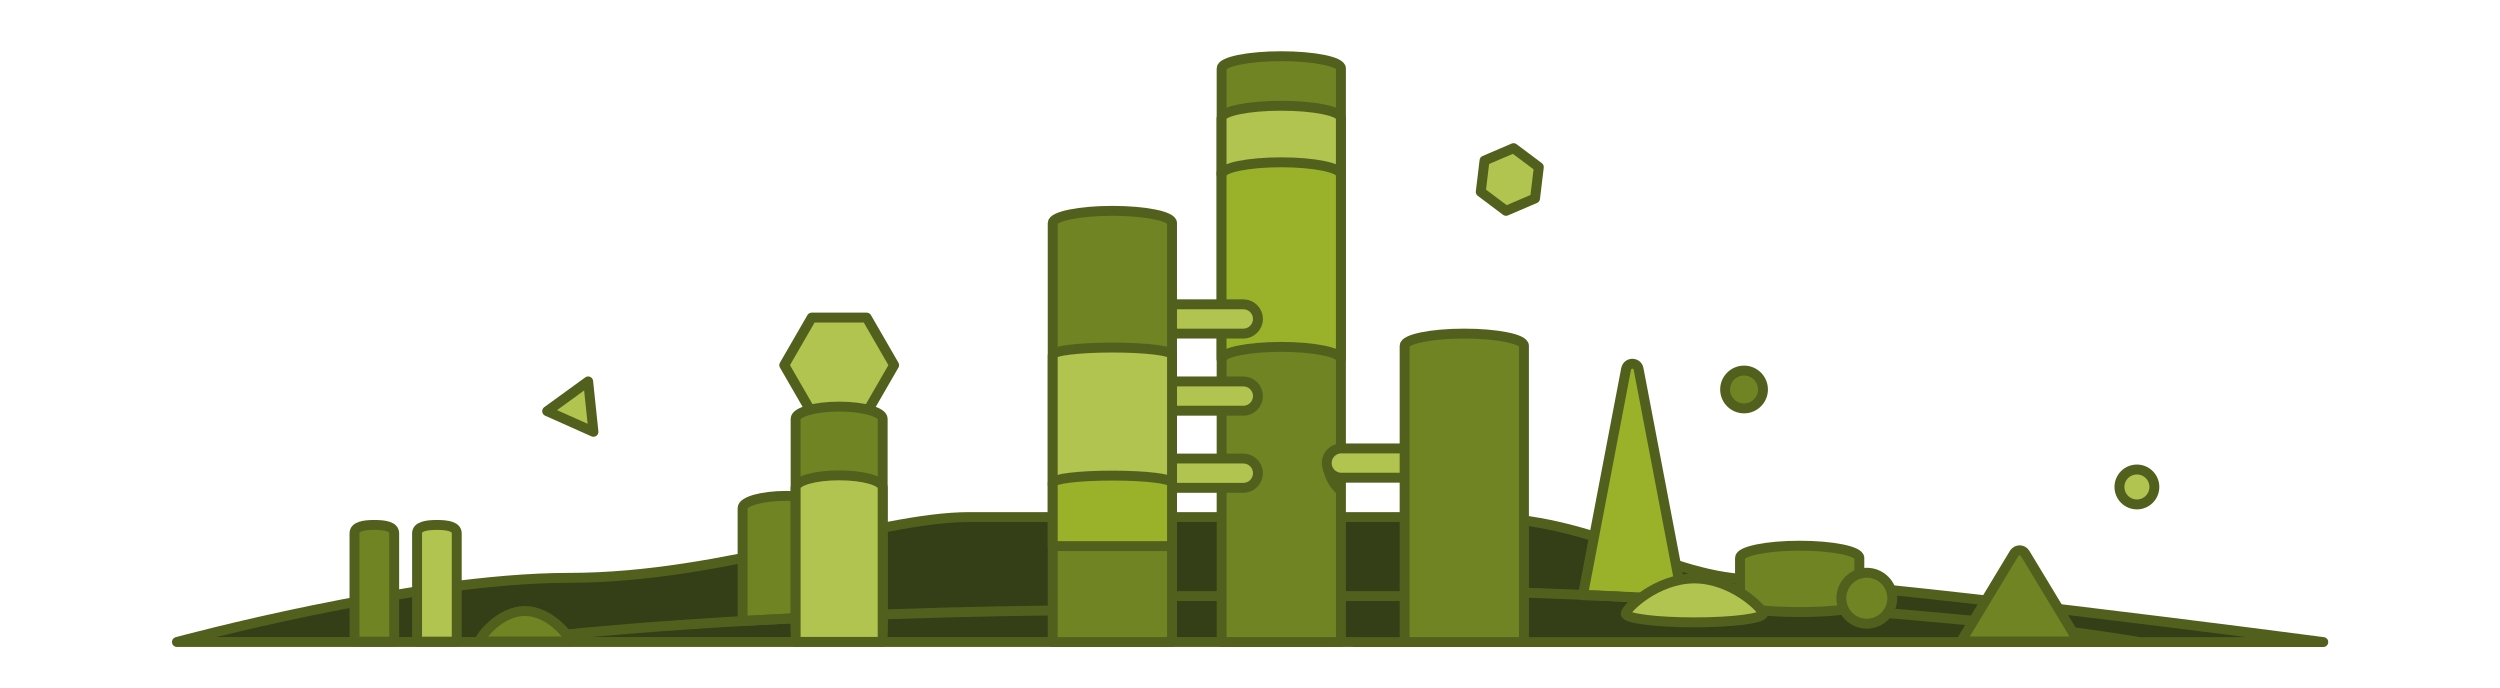 <?xml version="1.0" encoding="utf-8"?>
<svg xmlns="http://www.w3.org/2000/svg" width="378" height="104" viewBox="0 0 378 104" fill="none">
<path d="M170.47 86.99C170.47 88.01 163.87 88.85 155.73 88.85C147.59 88.85 140.99 88.02 140.99 86.99C140.99 85.96 147.59 79.43 155.73 79.43C163.87 79.43 170.47 85.97 170.47 86.99Z" fill="#4E8FD0" stroke="#52601E" stroke-width="1.5" stroke-linejoin="round"/>
<path d="M204.62 97.07H26.75C26.75 97.07 62.38 87.37 86.04 87.37C109.7 87.37 132.33 78.18 146.63 78.18H222.82C242.06 78.18 251.94 87.63 265.73 87.63C279.52 87.63 351.28 97.08 351.28 97.08H204.62V97.07Z" fill="#343E17" stroke="#52601E" stroke-width="1.5" stroke-linejoin="round"/>
<path d="M177.23 90.13H211.88" stroke="#52601E" stroke-width="1.5" stroke-linejoin="round"/>
<path d="M184.71 97.07H202.75V10.34C202.75 9.32 198.71 8.5 193.73 8.5C188.75 8.5 184.71 9.33 184.71 10.34V97.06V97.07Z" fill="#718424" stroke="#52601E" stroke-width="1.5" stroke-linejoin="round"/>
<path d="M125.44 93.19V76.82C125.44 75.8 122.49 74.98 118.86 74.98C115.23 74.98 112.28 75.81 112.28 76.82V93.9L125.45 93.2L125.44 93.19Z" fill="#718424" stroke="#52601E" stroke-width="1.5" stroke-linejoin="round"/>
<path d="M53.61 97.01H59.6V80.64C59.6 79.62 58.26 79.37 56.6 79.37C54.94 79.37 53.6 79.62 53.6 80.64V97.01H53.61Z" fill="#718424" stroke="#52601E" stroke-width="1.5" stroke-linejoin="round"/>
<path d="M63.07 97.01H69.06V80.64C69.06 79.62 67.72 79.37 66.06 79.37C64.4 79.37 63.06 79.62 63.06 80.64V97.01H63.07Z" fill="#B0C44F" stroke="#52601E" stroke-width="1.5" stroke-linejoin="round"/>
<path d="M187.99 69.33H170.4C169.179 69.33 168.19 70.32 168.19 71.54V71.55C168.19 72.771 169.179 73.76 170.4 73.76H187.99C189.211 73.76 190.2 72.771 190.2 71.55V71.54C190.2 70.32 189.211 69.33 187.99 69.33Z" fill="#B0C44F" stroke="#52601E" stroke-width="1.5" stroke-linejoin="round"/>
<path d="M187.99 57.67H170.4C169.179 57.67 168.19 58.659 168.19 59.88V59.89C168.19 61.111 169.179 62.1 170.4 62.1H187.99C189.211 62.1 190.2 61.111 190.2 59.89V59.88C190.2 58.659 189.211 57.67 187.99 57.67Z" fill="#B0C44F" stroke="#52601E" stroke-width="1.5" stroke-linejoin="round"/>
<path d="M193.72 24.24C188.74 24.24 184.7 25.07 184.7 26.08V54.29C184.7 53.27 188.74 52.45 193.72 52.45C198.7 52.45 202.74 53.28 202.74 54.29V26.08C202.74 25.06 198.7 24.24 193.72 24.24Z" fill="#99B22A" stroke="#52601E" stroke-width="1.5" stroke-linejoin="round"/>
<path d="M202.81 72.23H214.3C215.521 72.23 216.51 71.24 216.51 70.02V70.01C216.51 68.789 215.521 67.8 214.3 67.8H202.81C201.59 67.8 200.6 68.789 200.6 70.01V70.02C200.6 71.24 201.59 72.23 202.81 72.23Z" fill="#B0C44F" stroke="#52601E" stroke-width="1.5" stroke-linejoin="round"/>
<path d="M187.99 46.01H170.4C169.179 46.01 168.19 47 168.19 48.22V48.23C168.19 49.451 169.179 50.44 170.4 50.44H187.99C189.211 50.44 190.2 49.451 190.2 48.23V48.22C190.2 47 189.211 46.01 187.99 46.01Z" fill="#B0C44F" stroke="#52601E" stroke-width="1.5" stroke-linejoin="round"/>
<path d="M159.17 97.07H177.21V33.72C177.21 32.7 173.17 31.88 168.19 31.88C163.21 31.88 159.17 32.71 159.17 33.72V97.07Z" fill="#718424" stroke="#52601E" stroke-width="1.5" stroke-linejoin="round"/>
<path d="M193.72 15.99C188.74 15.99 184.7 16.82 184.7 17.83V26.38C184.7 25.36 188.74 24.54 193.72 24.54C198.7 24.54 202.74 25.37 202.74 26.38V17.83C202.74 16.81 198.7 15.99 193.72 15.99Z" fill="#B0C44F" stroke="#52601E" stroke-width="1.5" stroke-linejoin="round"/>
<path d="M212.38 97.07H230.42V52.28C230.42 51.26 226.38 50.44 221.4 50.44C216.42 50.44 212.38 51.27 212.38 52.28V97.07Z" fill="#718424" stroke="#52601E" stroke-width="1.5" stroke-linejoin="round"/>
<path d="M168.19 52.55C163.21 52.55 159.17 53.03 159.17 53.63V73.3C159.17 72.7 163.21 72.22 168.19 72.22C173.17 72.22 177.21 72.7 177.21 73.3V53.63C177.21 53.03 173.17 52.55 168.19 52.55Z" fill="#B0C44F" stroke="#52601E" stroke-width="1.5" stroke-linejoin="round"/>
<path d="M168.19 71.91C163.21 71.91 159.17 72.39 159.17 72.99V82.57C159.17 82.57 163.21 82.57 168.19 82.57H177.21V72.99C177.21 72.39 173.17 71.91 168.19 71.91Z" fill="#99B22A" stroke="#52601E" stroke-width="1.5" stroke-linejoin="round"/>
<path d="M228.85 22.4L224.46 24.28L223.89 29.01L227.71 31.88L232.1 30L232.67 25.26L228.85 22.4Z" fill="#B0C44F" stroke="#52601E" stroke-width="1.5" stroke-linejoin="round"/>
<path d="M88.93 57.67L82.73 62.17L89.73 65.29L88.93 57.67Z" fill="#B0C44F" stroke="#52601E" stroke-width="1.5" stroke-linejoin="round"/>
<path d="M263.7 61.75C265.28 61.75 266.56 60.47 266.56 58.89C266.56 57.311 265.28 56.03 263.7 56.03C262.121 56.03 260.84 57.311 260.84 58.89C260.84 60.47 262.121 61.75 263.7 61.75Z" fill="#718424" stroke="#52601E" stroke-width="1.5" stroke-linejoin="round"/>
<path d="M323.1 76.27C324.558 76.27 325.74 75.088 325.74 73.63C325.74 72.172 324.558 70.99 323.1 70.99C321.642 70.99 320.46 72.172 320.46 73.63C320.46 75.088 321.642 76.27 323.1 76.27Z" fill="#B0C44F" stroke="#52601E" stroke-width="1.5" stroke-linejoin="round"/>
<path d="M245.87 55.773L239.332 90.001C245.184 90.133 248.523 90.456 254.51 91.163L247.75 55.773C247.55 54.743 246.08 54.743 245.88 55.773H245.87Z" fill="#99B22A" stroke="#52601E" stroke-width="1.5" stroke-linejoin="round"/>
<path d="M229.71 89.58C229.71 89.58 290.35 91.45 323.35 97.06" stroke="#52601E" stroke-width="1.5" stroke-linejoin="round"/>
<path d="M272.11 82.51C267.13 82.51 263.09 83.34 263.09 84.35V91.43C263.09 92.05 267.13 92.54 272.11 92.54C277.09 92.54 281.13 92.04 281.13 91.43V84.35C281.13 83.33 277.09 82.51 272.11 82.51Z" fill="#718424" stroke="#52601E" stroke-width="1.5" stroke-linejoin="round"/>
<path d="M304.55 83.66L296.51 96.98H314.23L306.19 83.66C305.82 83.05 304.93 83.05 304.56 83.66H304.55Z" fill="#718424" stroke="#52601E" stroke-width="1.5" stroke-linejoin="round"/>
<path d="M282.26 94.3C284.386 94.3 286.11 92.576 286.11 90.45C286.11 88.324 284.386 86.6 282.26 86.6C280.134 86.6 278.41 88.324 278.41 90.45C278.41 92.576 280.134 94.3 282.26 94.3Z" fill="#718424" stroke="#52601E" stroke-width="1.5" stroke-linejoin="round"/>
<path d="M266.58 92.79C266.58 93.51 261.93 94.1 256.19 94.1C250.45 94.1 245.8 93.51 245.8 92.79C245.8 92.07 250.45 87.46 256.19 87.46C261.93 87.46 266.58 92.07 266.58 92.79Z" fill="#B0C44F" stroke="#52601E" stroke-width="1.5" stroke-linejoin="round"/>
<path d="M83.48 96.15C83.48 96.15 112.41 92.85 159.27 92.3" stroke="#52601E" stroke-width="1.5" stroke-linejoin="round"/>
<path d="M131.04 48.02H122.73L118.58 55.21L122.73 62.4H131.04L135.19 55.21L131.04 48.02Z" fill="#B0C44F" stroke="#52601E" stroke-width="1.5" stroke-linejoin="round"/>
<path d="M126.88 61.48C123.24 61.48 120.3 62.31 120.3 63.32V95.3C120.3 95.92 123.25 96.41 126.88 96.41C130.51 96.41 133.46 95.91 133.46 95.3V63.32C133.46 62.3 130.51 61.48 126.88 61.48Z" fill="#718424" stroke="#52601E" stroke-width="1.5" stroke-linejoin="round"/>
<path d="M120.3 97.06V73.72C120.3 72.7 123.25 71.87 126.88 71.87C130.51 71.87 133.46 72.7 133.46 73.71V97.05H120.29L120.3 97.06Z" fill="#B0C44F" stroke="#52601E" stroke-width="1.5" stroke-linejoin="round"/>
<path d="M86.22 96.98V96.96C86.22 96.34 83.15 92.38 79.37 92.38C75.59 92.38 72.52 96.34 72.52 96.96V96.98H86.2H86.22Z" fill="#718424" stroke="#52601E" stroke-width="1.5" stroke-linejoin="round"/>
<path d="M200.02 70.82C200.02 70.82 200.35 73.41 202.5 74.95L202.44 72.36L200.02 70.82Z" fill="#52601E"/>
</svg>